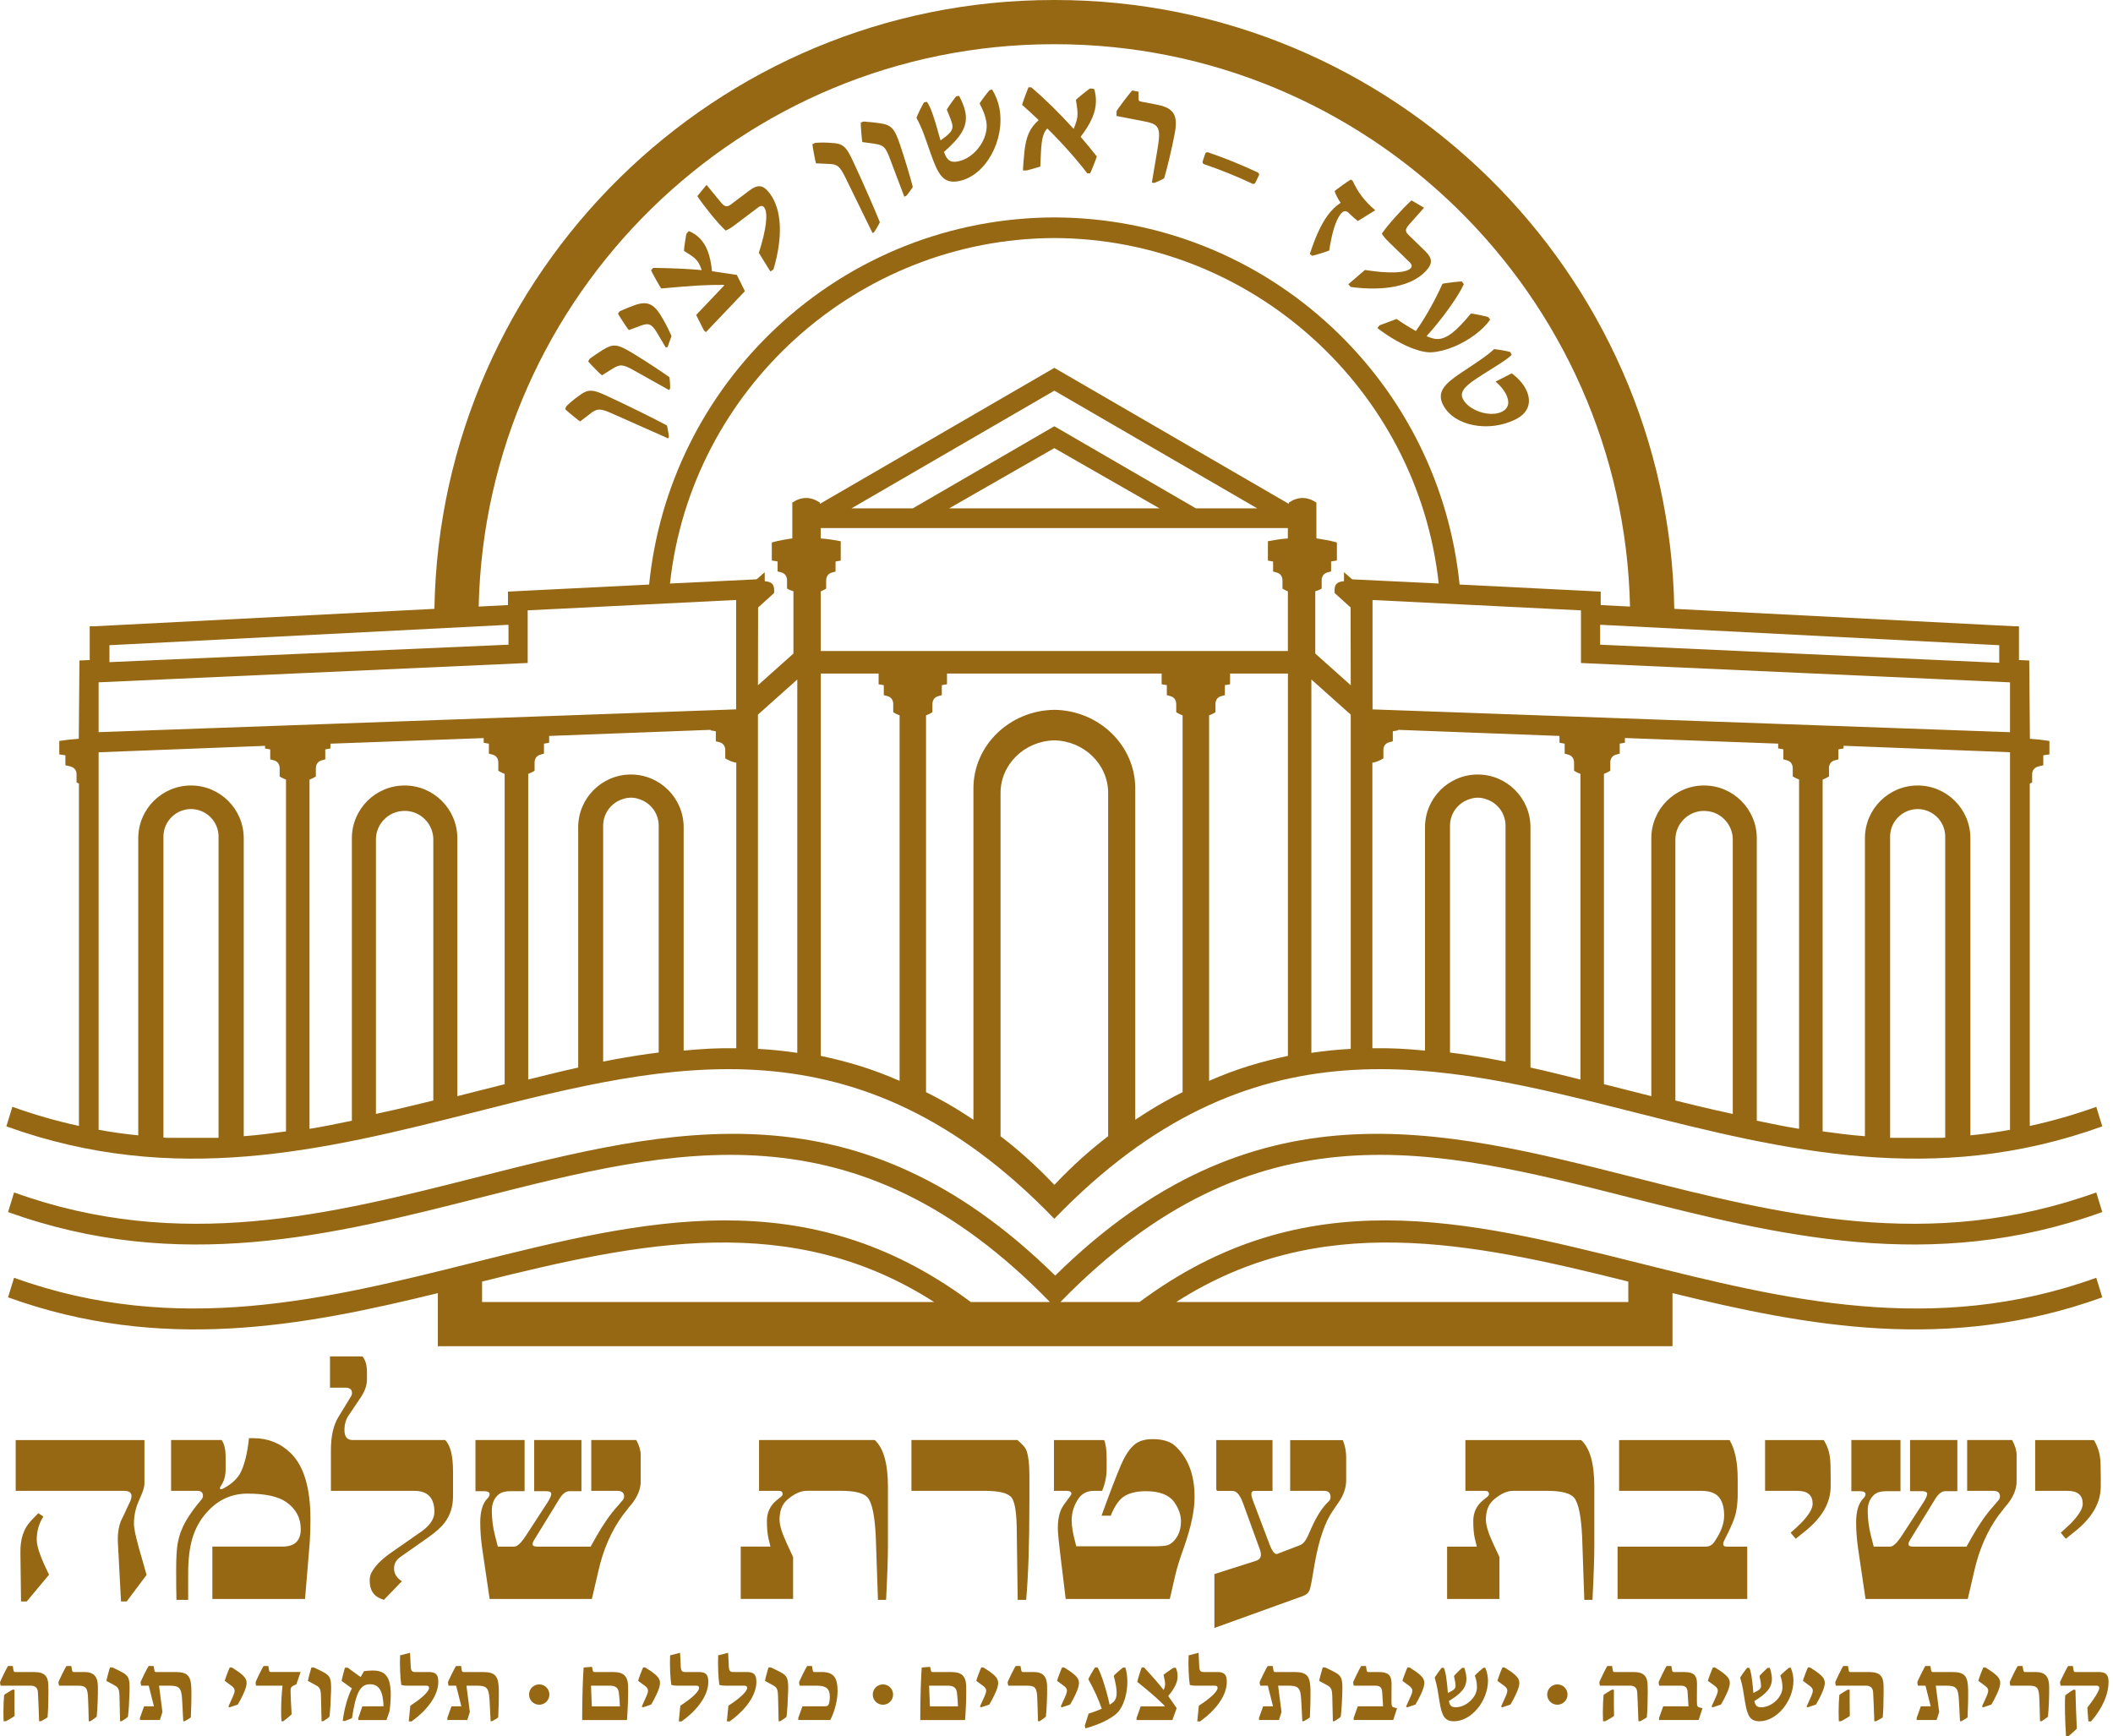 <svg width="230" height="189" viewBox="0 0 230 189" fill="none" xmlns="http://www.w3.org/2000/svg">
<path d="M63.146 45.871L64.208 45.063C64.994 44.437 65.311 44.428 66.662 45.028L72.739 47.726L72.81 47.569C72.829 47.527 72.643 46.385 72.591 46.311C71.302 45.615 68.555 44.254 66.245 43.18C64.458 42.326 64.015 42.313 62.944 43.138C62.456 43.484 62.148 43.741 61.657 44.209L61.513 44.524C61.58 44.643 63.062 45.855 63.143 45.875L63.146 45.871Z" fill="#966814"/>
<path d="M65.52 40.856L66.646 40.15C67.506 39.618 67.811 39.63 69.104 40.375L72.835 42.464L72.938 42.287C72.976 42.22 72.899 41.113 72.861 41.055C72.055 40.471 70.121 39.204 68.882 38.456C67.166 37.407 66.726 37.407 65.616 38.084C65.071 38.421 64.692 38.69 64.188 39.05L64.022 39.335C64.089 39.467 65.427 40.821 65.517 40.856H65.52Z" fill="#966814"/>
<path d="M68.455 35.929L69.783 35.438C70.633 35.123 70.964 35.287 71.558 36.285L72.462 37.819L72.661 37.786L73.091 36.583C72.876 36.076 72.558 35.419 72.174 34.748C71.253 33.105 70.563 32.74 69.193 33.179C68.618 33.381 68.141 33.58 67.457 33.879L67.271 34.132C67.287 34.241 68.356 35.874 68.452 35.926L68.455 35.929Z" fill="#966814"/>
<path d="M78.763 31.006L78.83 31.071L75.776 34.282L76.607 35.941L76.835 36.159L81.083 31.693L80.204 29.925C79.177 29.774 78.349 29.64 77.502 29.527C77.326 27.753 76.883 26.617 76.097 25.87C75.766 25.555 75.404 25.321 74.977 25.154L74.727 25.417C74.682 25.462 74.438 27.16 74.451 27.304C75.118 27.721 75.433 27.936 75.686 28.173C76.004 28.478 76.158 28.773 76.385 29.402C75.07 29.28 73.546 29.197 71.108 29.155L70.87 29.405C70.883 29.527 71.887 31.347 71.987 31.401C75.458 31.08 76.902 31 78.76 31.01L78.763 31.006Z" fill="#966814"/>
<path d="M78.977 25.096C79.311 24.965 79.529 24.836 79.994 24.486L82.516 22.584C82.805 22.366 83.029 22.375 83.19 22.587C83.623 23.187 83.418 24.974 82.599 27.522L83.854 29.549L84.188 29.338C85.243 25.805 85.112 22.812 83.796 21.066C83.068 20.101 82.503 20.033 81.525 20.771L79.58 22.237C79.153 22.558 78.932 22.529 78.544 22.116C78.168 21.669 77.44 20.784 76.904 20.123L75.903 21.352C76.702 22.542 78.146 24.326 78.983 25.093L78.977 25.096Z" fill="#966814"/>
<path d="M90.15 17.839C91.154 17.868 91.404 18.064 92.052 19.389L94.972 25.363L95.129 25.289C95.171 25.27 95.761 24.275 95.771 24.185C95.229 22.825 94 20.014 92.925 17.707C92.104 15.904 91.773 15.609 90.425 15.555C89.829 15.506 89.428 15.506 88.751 15.548L88.439 15.696C88.417 15.83 88.77 17.714 88.818 17.778L90.153 17.842L90.15 17.839Z" fill="#966814"/>
<path d="M95.18 15.648C96.181 15.795 96.406 15.997 96.916 17.403L98.43 21.404L98.623 21.336C98.697 21.311 99.348 20.412 99.357 20.345C99.117 19.379 98.449 17.162 97.984 15.795C97.343 13.886 97.009 13.604 95.722 13.408C95.09 13.315 94.625 13.28 94.009 13.229L93.698 13.338C93.666 13.482 93.82 15.378 93.865 15.462L95.18 15.648Z" fill="#966814"/>
<path d="M104.341 19.719C107.264 19.176 109.433 15.272 108.788 11.778C108.631 11.024 108.387 10.398 107.996 9.75L107.749 9.795C107.643 9.83 106.645 11.168 106.632 11.28C107.024 12.009 107.235 12.561 107.357 13.209C107.691 15.018 106.119 17.229 104.264 17.572C103.475 17.72 103.1 17.502 102.747 16.542C104.518 14.967 105.378 13.831 105.082 12.224C104.986 11.697 104.746 11.104 104.399 10.43L104.091 10.488C104.03 10.501 103.064 11.845 103.064 11.941C103.433 12.817 103.575 13.222 103.639 13.481C103.783 14.094 103.575 14.438 102.375 15.285C101.63 12.561 101.284 11.633 100.892 11.082L100.597 11.136C100.51 11.184 99.728 12.753 99.763 12.843C100.443 14.091 100.748 15.14 101.284 16.655C102.124 19.042 102.676 20.027 104.345 19.719H104.341Z" fill="#966814"/>
<path d="M111.5 16.617C111.407 17.561 111.385 17.843 111.343 18.549L111.75 18.555L113.236 18.138L113.31 16.534C113.38 15.167 113.547 14.445 113.996 13.983C115.623 15.581 117.134 17.288 118.35 18.866L118.649 18.873C118.745 18.764 119.383 17.124 119.387 17.028C118.815 16.312 118.231 15.594 117.628 14.891C118.754 13.415 119.274 12.228 119.293 11.067C119.303 10.547 119.229 10.107 119.095 9.681L118.671 9.626C118.591 9.626 117.253 10.704 117.109 10.874C117.266 11.789 117.279 12.026 117.288 12.45C117.282 12.905 117.179 13.264 116.868 14.031C115.309 12.308 113.714 10.743 112.254 9.507L111.956 9.501C111.843 9.735 111.234 11.362 111.263 11.423C111.866 11.952 112.472 12.511 113.059 13.072C112.071 13.951 111.677 14.875 111.494 16.617H111.5Z" fill="#966814"/>
<path d="M126.031 16.007C125.858 17.062 125.701 17.961 125.38 19.87L125.627 19.918C125.691 19.915 126.657 19.475 126.718 19.408C127.039 18.333 127.594 16.039 127.889 14.431C128.232 12.497 127.735 11.743 125.932 11.393L124.251 11.069C123.943 11.008 123.92 10.957 123.933 10.559V9.981L123.253 9.85C123.131 9.904 121.562 11.974 121.533 12.112V12.625L124.6 13.219C126.16 13.52 126.356 13.912 126.031 16.01V16.007Z" fill="#966814"/>
<path d="M144.684 27.266C145.002 25.26 145.377 24.054 145.888 23.355C146.186 22.947 146.446 22.886 146.741 23.12C146.898 23.255 147.351 23.724 147.809 24.057L149.696 22.886C148.544 21.908 147.819 20.951 147.242 19.691L147.039 19.543C146.719 19.716 145.323 20.721 145.278 20.807C145.377 21.15 145.589 21.58 145.926 22.078C145.397 22.431 144.935 22.873 144.518 23.444C143.821 24.397 143.196 25.732 142.573 27.651L142.827 27.837C142.888 27.863 144.595 27.336 144.684 27.266Z" fill="#966814"/>
<path d="M151.172 26.348L153.44 28.546C153.7 28.796 153.726 29.021 153.54 29.21C153.014 29.73 151.214 29.804 148.573 29.387L146.764 30.94L147.024 31.235C150.678 31.732 153.614 31.142 155.138 29.573C155.982 28.703 155.959 28.135 155.08 27.282L153.331 25.585C152.946 25.212 152.943 24.991 153.293 24.542C153.675 24.102 154.441 23.246 155.009 22.614L153.639 21.811C152.587 22.784 151.047 24.487 150.415 25.431C150.598 25.739 150.755 25.938 151.175 26.342L151.172 26.348Z" fill="#966814"/>
<path d="M152.017 34.722L150.156 35.415L149.925 35.707C152.081 37.369 154.491 38.447 155.851 38.345C157.356 38.252 159.172 37.475 160.577 36.416C161.229 35.925 161.8 35.377 162.207 34.793L162.008 34.53C161.928 34.453 160.183 34.093 160.099 34.138C159.288 35.123 158.617 35.826 158.027 36.272C157.385 36.753 156.856 36.939 156.333 36.898C156.066 36.882 155.71 36.776 155.277 36.593C156.92 34.803 158.761 32.233 159.339 30.933L159.121 30.644C159.047 30.599 157.096 30.831 157.01 30.898C156.22 32.672 155.101 34.661 154.112 36.035C153.458 35.662 152.733 35.223 152.017 34.719V34.722Z" fill="#966814"/>
<path d="M157.091 44.094C158.256 46.375 162.08 47.126 165.019 45.624C166.393 44.925 166.781 43.718 166.088 42.361C165.767 41.732 165.241 41.152 164.554 40.638L162.789 41.54C163.306 41.963 163.697 42.454 163.925 42.9C164.368 43.77 164.22 44.444 163.505 44.809C162.231 45.461 159.899 44.726 159.241 43.439C158.705 42.39 160.04 41.62 162.273 40.215C163.707 39.323 164.265 38.931 164.544 38.614L164.394 38.319C164.23 38.242 162.815 37.995 162.626 38.004C161.997 38.607 161.307 39.085 159.074 40.558C157.188 41.803 156.373 42.698 157.085 44.097L157.091 44.094Z" fill="#966814"/>
<path d="M131.057 17.868C132.847 18.478 134.622 19.196 136.332 20.002C136.45 20.056 136.588 20.008 136.646 19.889L137.028 19.094C137.057 19.036 137.06 18.972 137.037 18.911C137.015 18.85 136.973 18.802 136.916 18.776C135.157 17.948 133.332 17.21 131.49 16.581C131.429 16.562 131.365 16.565 131.31 16.594C131.253 16.623 131.211 16.671 131.188 16.732L130.909 17.567C130.868 17.688 130.935 17.823 131.057 17.865V17.868Z" fill="#966814"/>
<path d="M146.296 62.282C146.293 62.709 146.29 63.133 146.293 63.264C145.257 63.347 145.247 63.886 145.273 64.551L147.435 66.508L147.486 63.341L146.299 62.285L146.296 62.282Z" fill="#966814"/>
<path d="M83.239 62.282C83.242 62.709 83.246 63.133 83.242 63.264C84.279 63.347 84.288 63.886 84.263 64.551L82.1 66.508L82.049 63.341L83.236 62.285L83.239 62.282Z" fill="#966814"/>
<path d="M228.184 120.481C225.74 121.363 223.324 122.043 220.94 122.563V85.297C221.026 85.258 221.113 85.213 221.2 85.168V84.19C221.248 83.753 221.527 83.481 222.047 83.391H222.043C222.165 83.359 222.29 83.336 222.412 83.304V82.217C222.634 82.184 222.858 82.156 223.08 82.117V80.654C222.371 80.542 221.662 80.465 220.956 80.417L220.882 71.895L219.765 71.847V68.173H219.323L182.246 66.274C181.627 29.624 151.628 0 114.836 0C114.811 0 114.788 0 114.762 0C114.737 0 114.714 0 114.689 0C77.897 0 47.898 29.624 47.285 66.274L10.209 68.173H9.766V71.847L8.649 71.895L8.576 80.417C7.866 80.465 7.157 80.542 6.452 80.654V82.117C6.673 82.156 6.898 82.188 7.119 82.217V83.304C7.241 83.336 7.366 83.359 7.488 83.385H7.485C8.004 83.478 8.284 83.75 8.332 84.187V85.165C8.418 85.21 8.505 85.255 8.592 85.293V122.56C6.205 122.04 3.792 121.36 1.347 120.477L0.692 122.608C18.997 129.211 35.199 125.239 51.825 121.023C73.043 115.642 93.404 110.56 114.724 132.631L114.762 132.673L114.801 132.631C136.121 110.56 156.482 115.642 177.699 121.023C194.326 125.239 210.528 129.211 228.833 122.608L228.178 120.477L228.184 120.481ZM217.616 70.233V72.148L174.177 70.175V68.01H174.234L217.613 70.233H217.616ZM114.692 4.813C114.718 4.813 114.74 4.813 114.766 4.813C114.791 4.813 114.814 4.813 114.839 4.813C148.894 4.813 176.686 32.145 177.427 66.027L174.238 65.863V64.397L158.875 63.63C157.801 52.933 152.905 43.038 145.002 35.646C136.772 27.949 126.037 23.698 114.766 23.666C103.494 23.698 92.762 27.949 84.529 35.646C76.624 43.038 71.731 52.933 70.656 63.63L55.294 64.397V65.863L52.105 66.027C52.849 32.145 80.637 4.813 114.692 4.813ZM11.912 72.075V70.233L55.291 68.013H55.348V70.175L11.909 72.075H11.912ZM10.735 74.272L57.437 72.168V66.437L80.127 65.308V77.215L10.735 79.698V74.269V74.272ZM23.79 123.856H18.204C18.066 123.849 17.928 123.837 17.79 123.827V91.069C17.79 89.728 18.676 88.589 19.895 88.207C20.479 88.021 21.076 88.017 21.685 88.207C22.904 88.589 23.79 89.728 23.79 91.069V123.856ZM31.134 123.153C29.504 123.375 28.182 123.554 26.53 123.679V91.242C26.53 88.078 23.957 85.502 20.79 85.502C17.623 85.502 15.05 88.078 15.05 91.242V123.586C13.549 123.436 12.259 123.256 10.735 122.98V81.889L28.85 81.187V81.475C29.039 81.514 29.225 81.546 29.414 81.575V82.663C29.517 82.695 29.623 82.717 29.726 82.743H29.723C30.162 82.836 30.399 83.109 30.441 83.545V84.523C30.672 84.668 30.903 84.777 31.131 84.86V123.156L31.134 123.153ZM47.167 119.791C46.438 119.974 45.707 120.15 44.975 120.327L43.111 120.766C42.383 120.933 41.651 121.097 40.92 121.254V91.386C40.92 89.987 41.844 88.803 43.111 88.406C43.731 88.232 44.353 88.213 44.975 88.406C46.243 88.803 47.167 89.991 47.167 91.386V119.791ZM54.938 118.016C53.853 118.289 52.766 118.562 51.675 118.841C51.046 119.001 50.414 119.162 49.782 119.319V91.242C49.782 88.078 47.209 85.502 44.042 85.502C40.875 85.502 38.302 88.078 38.302 91.242V121.992C36.669 122.319 35.344 122.617 33.691 122.877V84.86C33.922 84.777 34.153 84.668 34.381 84.523V83.657C34.388 83.153 34.631 82.842 35.106 82.746L35.1 82.74C35.203 82.714 35.302 82.691 35.405 82.659V81.572C35.594 81.54 35.783 81.511 35.969 81.472V80.952L52.65 80.343V80.853C52.839 80.891 53.025 80.924 53.215 80.952V82.04C53.317 82.072 53.423 82.095 53.526 82.12H53.523C53.962 82.213 54.2 82.486 54.241 82.922V83.901C54.472 84.045 54.703 84.154 54.931 84.238V118.02L54.938 118.016ZM71.699 114.571C70.993 114.657 70.284 114.753 69.578 114.863L67.775 115.158C67.069 115.283 66.36 115.414 65.654 115.556V89.875C65.654 88.521 66.549 87.373 67.775 86.987C68.378 86.773 68.978 86.773 69.578 86.987C70.807 87.373 71.699 88.521 71.699 89.875V114.571ZM80.147 114.105C78.022 114.073 76.54 114.166 74.416 114.359V90.048C74.416 86.885 71.843 84.308 68.676 84.308C65.51 84.308 62.936 86.885 62.936 90.048V116.207C61.024 116.621 59.423 117.038 57.495 117.51V84.238C57.726 84.154 57.957 84.045 58.188 83.901V83.035C58.194 82.531 58.438 82.22 58.913 82.124L58.907 82.117C59.009 82.091 59.109 82.069 59.211 82.037V80.949C59.401 80.917 59.587 80.888 59.776 80.85V80.109L77.352 79.445V79.502C77.541 79.541 77.731 79.573 77.917 79.602V80.689C78.019 80.721 78.125 80.744 78.228 80.77H78.225C78.664 80.863 78.902 81.135 78.943 81.572V82.55C79.344 82.8 79.742 82.958 80.143 83.022V114.102L80.147 114.105ZM86.785 114.606C85.315 114.391 83.968 114.25 82.501 114.173V77.789L86.785 73.964V114.606ZM97.921 117.654C94.835 116.306 92.377 115.591 89.342 114.933V73.32H95.637V74.484C95.826 74.523 96.012 74.555 96.202 74.584V75.671C96.304 75.703 96.41 75.726 96.513 75.751H96.51C96.949 75.845 97.187 76.117 97.228 76.554V77.532C97.459 77.677 97.69 77.786 97.921 77.869V117.654ZM120.621 123.683C118.805 125.062 116.797 126.82 114.766 128.977C112.735 126.824 110.726 125.062 108.91 123.683V86.317C108.91 83.198 111.525 80.657 114.766 80.59C118.006 80.657 120.621 83.198 120.621 86.317V123.683ZM128.732 118.883C127.766 119.358 125.909 120.317 123.573 121.892V85.813C123.573 81.142 119.633 77.333 114.766 77.266C109.898 77.333 105.958 81.138 105.958 85.813V121.892C103.623 120.317 101.765 119.358 100.799 118.883V77.869C101.03 77.786 101.261 77.677 101.492 77.532V76.666C101.499 76.162 101.743 75.851 102.217 75.755L102.211 75.748C102.314 75.723 102.413 75.7 102.516 75.668V74.581C102.705 74.548 102.891 74.519 103.08 74.481V73.316H126.444V74.481C126.634 74.519 126.82 74.552 127.009 74.581V75.668C127.112 75.697 127.211 75.719 127.314 75.748L127.307 75.755C127.786 75.851 128.026 76.162 128.033 76.666V77.532C128.264 77.677 128.495 77.786 128.726 77.869V118.883H128.732ZM140.189 114.933C137.154 115.594 134.697 116.306 131.61 117.654V77.869C131.841 77.786 132.072 77.677 132.303 77.532V76.554C132.342 76.117 132.582 75.845 133.022 75.755H133.019C133.121 75.723 133.227 75.7 133.33 75.668V74.581C133.519 74.548 133.705 74.519 133.894 74.481V73.316H140.189V114.93V114.933ZM140.189 58.612C139.429 58.66 138.685 58.785 138.011 58.914V61.022C138.2 61.06 138.386 61.092 138.576 61.124V62.212C138.678 62.241 138.778 62.263 138.88 62.292L138.874 62.298C139.352 62.395 139.593 62.706 139.599 63.21V64.076C139.795 64.198 139.991 64.291 140.186 64.371V70.862H89.339V64.371C89.534 64.291 89.73 64.198 89.926 64.076V63.21C89.932 62.706 90.176 62.395 90.651 62.298L90.644 62.292C90.747 62.266 90.847 62.244 90.949 62.212V61.124C91.139 61.092 91.325 61.06 91.514 61.022V58.914C90.837 58.788 90.096 58.66 89.335 58.612V57.483H140.183V58.612H140.189ZM114.782 46.407L114.766 46.417L114.75 46.407L99.359 55.336H92.682L114.766 42.525L136.849 55.336H130.173L114.782 46.407ZM126.213 55.336H103.315L114.746 48.788L114.762 48.797L114.778 48.788L126.21 55.336H126.213ZM147.027 114.173C145.56 114.25 144.213 114.391 142.743 114.606V73.964L147.027 77.789V114.173ZM143.167 71.144V64.362C143.433 64.275 143.597 64.233 143.863 64.066V63.088C143.902 62.651 144.142 62.379 144.582 62.289H144.579C144.681 62.257 144.787 62.234 144.89 62.202V61.115C145.066 61.086 145.349 61.047 145.522 61.012V59.052C144.842 58.846 143.873 58.689 143.289 58.606V54.707C142.288 54.04 141.287 54.04 140.289 54.707V54.849L114.766 40.041L89.242 54.849V54.707C88.241 54.04 87.24 54.04 86.243 54.707V58.606C85.659 58.686 84.69 58.846 84.01 59.052V61.012C84.186 61.047 84.468 61.083 84.641 61.115V62.202C84.744 62.234 84.85 62.257 84.953 62.282H84.95C85.389 62.376 85.626 62.648 85.668 63.085V64.063C85.934 64.23 86.098 64.272 86.365 64.358V71.141L82.505 74.59L82.524 63.053L72.927 63.518C75.234 42.348 93.301 25.979 114.766 25.912C136.23 25.976 154.297 42.348 156.604 63.518L147.007 63.053L147.027 74.59L143.167 71.141V71.144ZM163.877 115.559C163.168 115.418 162.463 115.286 161.757 115.161L159.953 114.866C159.244 114.757 158.539 114.66 157.833 114.574V89.878C157.833 88.524 158.728 87.376 159.953 86.991C160.553 86.776 161.157 86.776 161.757 86.991C162.985 87.376 163.877 88.524 163.877 89.878V115.559ZM172.033 117.51C170.105 117.038 168.507 116.618 166.592 116.207V90.048C166.592 86.885 164.019 84.308 160.852 84.308C157.685 84.308 155.112 86.885 155.112 90.048V114.359C152.985 114.166 151.502 114.07 149.382 114.105V83.025C149.783 82.958 150.181 82.804 150.582 82.553V81.575C150.62 81.138 150.861 80.866 151.3 80.776H151.297C151.4 80.744 151.506 80.721 151.608 80.689V79.602C151.798 79.57 151.984 79.541 152.173 79.502V79.445L169.749 80.109V80.85C169.938 80.888 170.124 80.92 170.314 80.949V82.037C170.416 82.066 170.516 82.088 170.618 82.117L170.612 82.124C171.09 82.22 171.331 82.531 171.337 83.035V83.901C171.568 84.045 171.799 84.154 172.03 84.238V117.51H172.033ZM188.611 121.257C187.88 121.1 187.148 120.936 186.42 120.769L184.556 120.33C183.824 120.153 183.093 119.974 182.365 119.794V91.389C182.365 89.991 183.289 88.807 184.556 88.409C185.178 88.216 185.801 88.236 186.42 88.409C187.687 88.807 188.611 89.994 188.611 91.389V121.257ZM195.837 122.877C194.184 122.617 192.859 122.319 191.226 121.992V91.242C191.226 88.078 188.653 85.502 185.486 85.502C182.32 85.502 179.746 88.078 179.746 91.242V119.319C179.114 119.159 178.482 118.998 177.853 118.841C176.763 118.565 175.675 118.289 174.59 118.016V84.235C174.821 84.151 175.052 84.042 175.28 83.898V82.919C175.319 82.483 175.559 82.21 175.999 82.12H175.996C176.098 82.088 176.204 82.066 176.307 82.034V80.946C176.496 80.914 176.682 80.885 176.872 80.847V80.336L193.552 80.946V81.466C193.742 81.504 193.931 81.536 194.117 81.565V82.653C194.22 82.682 194.319 82.704 194.422 82.733L194.415 82.74C194.894 82.836 195.134 83.147 195.141 83.651V84.517C195.372 84.661 195.603 84.77 195.83 84.854V122.871L195.837 122.877ZM211.738 123.83C211.6 123.84 211.462 123.849 211.324 123.859H205.738V91.072C205.738 89.731 206.624 88.592 207.843 88.21C208.452 88.021 209.049 88.024 209.633 88.21C210.852 88.592 211.738 89.731 211.738 91.072V123.83ZM218.793 122.98C217.269 123.256 215.979 123.436 214.478 123.586V91.242C214.478 88.078 211.905 85.502 208.738 85.502C205.571 85.502 202.998 88.078 202.998 91.242V123.679C201.346 123.554 200.024 123.375 198.394 123.153V84.857C198.625 84.774 198.856 84.665 199.084 84.52V83.542C199.122 83.105 199.363 82.833 199.802 82.743H199.799C199.902 82.711 200.008 82.688 200.11 82.656V81.569C200.3 81.536 200.486 81.507 200.675 81.469V81.18L218.79 81.883V122.974L218.793 122.98ZM218.793 79.701L149.401 77.218V65.311L172.088 66.441V72.171L218.79 74.276V79.704L218.793 79.701Z" fill="#966814"/>
<path d="M178.322 137.468C159.655 132.8 141.986 128.382 124.042 141.726H115.43C136.664 119.928 156.238 124.988 177.379 130.349C193.505 134.436 210.176 138.665 228.833 131.934L228.178 129.8C210.076 136.333 193.694 132.178 177.85 128.161C156.55 122.761 136.404 117.659 114.856 138.851C93.305 117.659 73.159 122.761 51.861 128.161C36.018 132.178 19.635 136.333 1.533 129.8L0.879 131.934C19.536 138.665 36.21 134.436 52.333 130.349C73.473 124.988 93.048 119.928 114.281 141.726H105.67C87.725 128.382 70.056 132.8 51.389 137.468C35.61 141.415 19.292 145.496 1.53 139.089L0.875 141.219C17.598 147.254 32.899 144.376 47.658 140.76V146.539H182.05V140.76C196.809 144.376 212.107 147.251 228.833 141.219L228.178 139.089C210.413 145.499 194.098 141.418 178.319 137.468H178.322ZM52.474 141.726V139.503C69.671 135.203 86.111 131.748 101.675 141.726H52.474ZM177.241 141.726H128.039C143.603 131.748 160.044 135.203 177.241 139.503V141.726Z" fill="#966814"/>
<path d="M15.27 163.006C15.572 162.336 15.723 161.838 15.723 161.514V156.753H1.708V162.284H13.525C14.051 162.284 14.314 162.474 14.314 162.855C14.314 163 14.275 163.173 14.195 163.375L13.993 163.795C13.724 164.389 13.441 164.992 13.14 165.605C12.883 166.321 12.78 167.126 12.838 168.018L13.172 174.319H13.791L15.954 171.435L15.569 170.062C14.908 167.87 14.58 166.481 14.58 165.887C14.58 165.037 14.741 164.235 15.068 163.475L15.27 163.006Z" fill="#966814"/>
<path d="M4.718 165.084L4.166 164.715L3.377 165.536C2.584 166.364 2.196 167.519 2.222 169.008L2.289 174.321H2.909L5.341 171.404C4.445 169.627 3.999 168.36 3.999 167.599C3.999 166.659 4.24 165.822 4.721 165.084H4.718Z" fill="#966814"/>
<path d="M33.793 165.37C33.793 161.962 33.071 159.559 31.63 158.16C30.514 157.089 29.166 156.55 27.591 156.55H27.103C26.914 158.305 26.577 159.607 26.099 160.454C25.739 161.048 25.159 161.561 24.357 161.998C24.244 162.065 24.154 162.097 24.087 162.097C23.898 162.097 23.885 161.975 24.055 161.728C24.389 161.225 24.559 160.65 24.559 160.002V158.594C24.559 157.779 24.414 157.163 24.122 156.749H18.623V162.28H21.472C21.886 162.28 22.091 162.46 22.091 162.816C22.091 162.96 22.037 163.101 21.924 163.236C21.232 164.042 20.667 164.821 20.23 165.575C19.794 166.329 19.499 167.131 19.342 167.982C19.229 168.642 19.175 169.602 19.175 170.866C19.175 172.419 19.184 173.513 19.207 174.151H20.481V171.334C20.481 169.826 20.625 168.559 20.917 167.529C21.264 166.332 21.838 165.315 22.643 164.478C23.827 163.214 25.258 162.585 26.936 162.585C28.881 162.585 30.289 162.893 31.162 163.506C32.211 164.244 32.737 165.225 32.737 166.458C32.737 167.69 32.083 168.35 30.777 168.35H23.115V174.049H33.206L33.725 167.763C33.77 166.913 33.793 166.114 33.793 165.367V165.37Z" fill="#966814"/>
<path d="M49.312 160.156C49.312 158.459 49.026 157.323 48.459 156.752H38.384C37.79 156.752 37.495 156.396 37.495 155.68C37.495 155.042 37.646 154.506 37.948 154.07L39.289 152.074C39.725 151.416 39.943 150.778 39.943 150.162V149.357C39.943 148.609 39.78 148.038 39.456 147.646H35.92V151.051H37.595C38.076 151.051 38.317 151.246 38.317 151.638C38.317 151.773 38.272 151.907 38.182 152.039L36.841 154.233C36.292 155.129 36.019 156.341 36.019 157.872V162.28H45.09C46.553 162.28 47.284 163.047 47.284 164.577C47.284 165.325 46.816 166.034 45.876 166.705L42.44 169.101C41.477 169.794 40.813 170.481 40.444 171.164C40.309 171.411 40.242 171.707 40.242 172.053C40.242 173.083 40.665 173.747 41.516 174.049L41.785 174.148L43.745 172.121C43.174 171.764 42.892 171.293 42.892 170.712C42.892 170.208 43.133 169.791 43.614 169.454L46.598 167.359C47.448 166.756 48.051 166.214 48.407 165.733C49.01 164.94 49.312 163.99 49.312 162.883V160.15V160.156Z" fill="#966814"/>
<path d="M69.744 158.395C69.744 157.891 69.58 157.346 69.256 156.752H64.36V162.284H67.209C67.69 162.284 67.931 162.486 67.931 162.887C67.931 163.076 67.847 163.249 67.681 163.407L67.212 163.958C66.474 164.764 65.714 165.848 64.931 167.212L64.293 168.351H58.444C58.129 168.351 57.975 168.261 57.975 168.081C57.975 167.937 58.065 167.728 58.245 167.462L60.859 163.204C61.216 162.611 61.591 162.316 61.982 162.316H63.291V156.749H58.145V162.316H59.419C59.81 162.316 60.006 162.415 60.006 162.617C60.006 162.797 59.878 163.092 59.621 163.506L57.256 167.144C56.73 167.95 56.307 168.351 55.983 168.351H54.189L53.888 167.176C53.653 166.259 53.535 165.351 53.535 164.443C53.535 163.66 53.791 163.063 54.305 162.649C54.597 162.425 55.026 162.316 55.594 162.316H57.102V156.749H51.754V162.316H52.643C53.079 162.316 53.297 162.428 53.297 162.649C53.297 162.784 53.22 162.935 53.063 163.102C52.537 163.628 52.274 164.504 52.274 165.733C52.274 166.583 52.341 167.497 52.476 168.482L53.297 174.049H64.427L65.114 171.097C65.64 168.717 66.529 166.666 67.78 164.947L68.098 164.546C68.367 164.177 68.595 163.891 68.784 163.689C69.423 162.861 69.74 162.059 69.74 161.276V158.392L69.744 158.395Z" fill="#966814"/>
<path d="M95.561 174.152H96.45C96.585 171.546 96.652 169.57 96.652 168.216V161.828C96.652 159.313 96.171 157.622 95.212 156.749H82.622V162.28H84.752C85.044 162.28 85.189 162.393 85.189 162.614C85.189 162.726 85.134 162.826 85.022 162.916L84.502 163.336C83.822 163.907 83.478 164.648 83.478 165.566C83.478 166.326 83.533 166.958 83.645 167.459L83.864 168.348H80.629V174.046H86.328V169.487L85.606 167.927C85.102 166.833 84.852 165.999 84.852 165.428C84.852 164.488 85.115 163.779 85.641 163.301C86.401 162.62 87.133 162.277 87.836 162.277H91.506C93.059 162.277 94.044 162.527 94.458 163.031C94.939 163.625 95.228 165.053 95.331 167.324L95.565 174.145L95.561 174.152Z" fill="#966814"/>
<path d="M110.125 163.038C110.494 163.541 110.677 164.821 110.677 166.875L110.776 174.148H111.697C111.931 171.588 112.05 167.998 112.05 163.371V160.622C112.05 159.271 111.922 158.308 111.665 157.737C111.53 157.49 111.222 157.163 110.744 156.749H99.21V162.28H107.173C108.771 162.28 109.756 162.531 110.125 163.034V163.038Z" fill="#966814"/>
<path d="M130.028 162.923C130.028 160.52 129.319 158.671 127.898 157.375C127.349 156.894 126.54 156.653 125.466 156.653C124.683 156.653 124.063 156.82 123.605 157.157C123.034 157.571 122.504 158.344 122.013 159.48C121.522 160.616 120.816 162.451 119.902 164.986H120.906C121.285 164.023 121.734 163.349 122.247 162.958C122.841 162.534 123.672 162.319 124.744 162.319C126.252 162.319 127.291 162.74 127.862 163.577C128.321 164.248 128.549 164.925 128.549 165.605C128.549 166.176 128.437 166.677 128.215 167.113C127.914 167.662 127.554 168.018 127.144 168.184C126.852 168.274 126.351 168.319 125.636 168.319H117.152L116.986 167.665C116.761 166.792 116.652 166.073 116.652 165.502C116.652 164.63 116.902 163.831 117.406 163.106C117.797 162.557 118.346 162.284 119.049 162.284H119.969C120.294 161.479 120.457 160.696 120.457 159.939V158.748C120.457 157.853 120.367 157.189 120.188 156.753H114.724V162.284H116.132C116.456 162.284 116.62 162.396 116.62 162.618C116.62 162.685 116.456 162.926 116.132 163.34C115.763 163.821 115.535 164.19 115.446 164.447C115.243 164.973 115.144 165.586 115.144 166.292C115.144 166.795 115.234 167.767 115.413 169.208L116.001 174.053H127.333L127.936 171.438C128.125 170.623 128.44 169.615 128.876 168.422C129.646 166.231 130.031 164.411 130.031 162.958V162.926L130.028 162.923Z" fill="#966814"/>
<path d="M140.436 156.753V162.284H144.142C144.601 162.284 144.828 162.509 144.828 162.955C144.828 163.167 144.745 163.34 144.578 163.475C143.917 164.1 143.304 165.063 142.733 166.359L142.38 167.148C142.133 167.707 141.851 168.053 141.527 168.188L139.031 169.144C138.774 169.234 138.495 168.894 138.193 168.12L136.384 163.343C136.105 162.64 136.159 162.288 136.55 162.288H138.511V156.756H132.392V162.069C132.392 162.214 132.453 162.288 132.575 162.288H134.151C134.587 162.288 134.959 162.708 135.274 163.545L137.134 168.656C137.381 169.327 137.24 169.741 136.714 169.898L132.187 171.339V177.207L141.758 173.755C142.127 173.633 142.377 173.437 142.512 173.167C142.589 173.001 142.672 172.676 142.762 172.195L143.096 170.251C143.555 167.636 144.209 165.714 145.056 164.485L145.743 163.481C146.269 162.711 146.532 161.922 146.532 161.116V158.636C146.532 157.979 146.41 157.353 146.163 156.759H140.43L140.436 156.753Z" fill="#966814"/>
<path d="M172.098 156.753H159.508V162.284H161.638C161.93 162.284 162.075 162.396 162.075 162.618C162.075 162.73 162.02 162.829 161.908 162.919L161.388 163.339C160.708 163.911 160.365 164.652 160.365 165.569C160.365 166.33 160.419 166.962 160.532 167.462L160.75 168.351H157.516V174.049H163.214V169.49L162.492 167.931C161.988 166.837 161.738 166.002 161.738 165.431C161.738 164.491 162.001 163.782 162.527 163.304C163.288 162.624 164.019 162.281 164.722 162.281H168.392C169.945 162.281 170.93 162.531 171.344 163.035C171.825 163.628 172.114 165.056 172.217 167.328L172.451 174.149H173.34C173.474 171.543 173.542 169.567 173.542 168.213V161.825C173.542 159.31 173.061 157.619 172.101 156.746L172.098 156.753Z" fill="#966814"/>
<path d="M185.679 168.355H176.073V174.053H190.187V168.355H187.957C187.543 168.355 187.46 168.114 187.707 167.633C188.445 166.215 188.869 165.182 188.981 164.54C189.093 163.898 189.148 163.314 189.148 162.788V161.011C189.148 159.156 188.852 157.735 188.259 156.753H176.24V162.284H185.208C186.189 162.284 186.866 162.57 187.235 163.141C187.527 163.6 187.672 164.213 187.672 164.986C187.672 165.881 187.309 166.84 186.581 167.87C186.347 168.194 186.045 168.355 185.676 168.355H185.679Z" fill="#966814"/>
<path d="M198.517 156.753H192.129V162.284H195.665C196.759 162.284 197.307 162.753 197.307 163.693C197.307 164.219 196.884 164.922 196.034 165.804C195.552 166.263 195.18 166.609 194.911 166.844L195.462 167.498L196.486 166.677C198.34 165.191 199.268 163.564 199.268 161.8V160.844C199.268 159.737 199.245 159.041 199.2 158.749C199.133 158.056 198.905 157.391 198.514 156.753H198.517Z" fill="#966814"/>
<path d="M219.509 158.395C219.509 157.891 219.345 157.346 219.021 156.752H214.125V162.284H216.974C217.455 162.284 217.696 162.486 217.696 162.887C217.696 163.076 217.613 163.249 217.446 163.407L216.977 163.958C216.239 164.764 215.479 165.848 214.696 167.212L214.058 168.351H208.209C207.894 168.351 207.74 168.261 207.74 168.081C207.74 167.937 207.83 167.728 208.01 167.462L210.625 163.204C210.981 162.611 211.356 162.316 211.748 162.316H213.057V156.749H207.91V162.316H209.184C209.575 162.316 209.771 162.415 209.771 162.617C209.771 162.797 209.643 163.092 209.386 163.506L207.022 167.144C206.495 167.95 206.072 168.351 205.748 168.351H203.954L203.653 167.176C203.418 166.259 203.3 165.351 203.3 164.443C203.3 163.66 203.556 163.063 204.07 162.649C204.362 162.425 204.792 162.316 205.36 162.316H206.868V156.749H201.519V162.316H202.408C202.844 162.316 203.062 162.428 203.062 162.649C203.062 162.784 202.985 162.935 202.828 163.102C202.302 163.628 202.039 164.504 202.039 165.733C202.039 166.583 202.106 167.497 202.241 168.482L203.062 174.049H214.192L214.879 171.097C215.405 168.717 216.294 166.666 217.545 164.947L217.863 164.546C218.132 164.177 218.36 163.891 218.55 163.689C219.188 162.861 219.506 162.059 219.506 161.276V158.392L219.509 158.395Z" fill="#966814"/>
<path d="M224.312 166.844L224.864 167.498L225.887 166.677C227.742 165.191 228.669 163.564 228.669 161.8V160.844C228.669 159.737 228.646 159.041 228.601 158.749C228.534 158.056 228.306 157.391 227.915 156.753H221.527V162.284H225.063C226.157 162.284 226.705 162.753 226.705 163.693C226.705 164.219 226.282 164.922 225.432 165.804C224.95 166.263 224.578 166.609 224.309 166.844H224.312Z" fill="#966814"/>
<path d="M1.409 183.908C1.329 183.918 0.494 184.444 0.453 184.495C0.401 185.022 0.373 185.66 0.373 186.376C0.373 186.684 0.382 187.011 0.392 187.36H0.62C0.709 187.341 1.553 186.844 1.595 186.773C1.576 186.177 1.576 185.708 1.576 183.937L1.406 183.908H1.409Z" fill="#966814"/>
<path d="M3.783 182.009H1.723C1.524 182.009 1.495 181.99 1.453 181.73L1.392 181.352H0.876C0.805 181.4 0 183.033 0 183.142L0.061 183.488H3.334C3.85 183.488 4.11 183.739 4.129 184.246C4.168 184.98 4.2 185.619 4.258 187.361H4.437C4.498 187.351 5.143 186.982 5.172 186.934C5.233 186.386 5.271 185.205 5.271 184.23C5.271 183.95 5.271 183.694 5.262 183.463C5.252 182.449 4.813 182.009 3.78 182.009H3.783Z" fill="#966814"/>
<path d="M9.163 182.009H8.098C7.89 182.009 7.88 181.99 7.829 181.73L7.758 181.352H7.241C7.161 181.4 6.356 183.033 6.356 183.142L6.427 183.488H8.397C9.382 183.488 9.552 183.697 9.59 184.99C9.619 185.638 9.629 186.184 9.661 187.358H9.831C9.879 187.348 10.498 186.909 10.527 186.86C10.607 186.084 10.675 184.544 10.655 183.546C10.636 182.462 10.187 182.003 9.163 182.003V182.009Z" fill="#966814"/>
<path d="M13.238 181.999C12.901 181.82 12.612 181.682 12.224 181.502H11.973C11.925 181.601 11.566 182.923 11.585 182.975L12.362 183.392C12.91 183.68 12.987 183.86 13.01 184.746L13.071 187.364H13.218C13.279 187.354 13.905 186.927 13.924 186.876C14.004 186.369 14.075 185.124 14.104 184.021C14.133 182.647 13.995 182.41 13.238 182.002V181.999Z" fill="#966814"/>
<path d="M19.099 182.009H17.058C16.85 182.009 16.831 181.99 16.789 181.73L16.728 181.352H16.179C16.109 181.4 15.294 183.033 15.294 183.142L15.364 183.488H16.189L16.757 185.738H15.682L15.233 186.992V187.229H17.402L17.681 186.354L17.312 183.488H18.425C19.539 183.488 19.757 183.739 19.827 185.07L19.946 187.358H20.084C20.145 187.348 20.742 186.989 20.771 186.941C20.809 186.235 20.851 184.711 20.832 183.905C20.803 182.414 20.434 182.006 19.09 182.006L19.099 182.009Z" fill="#966814"/>
<path d="M26.154 182.128C25.875 181.909 25.618 181.749 25.22 181.502H25.012C24.951 181.573 24.453 182.894 24.463 182.965L25.178 183.491C25.615 183.818 25.637 184.027 25.339 184.694L24.861 185.76L24.98 185.849L25.884 185.541C26.083 185.214 26.282 184.836 26.471 184.428C27.039 183.215 26.979 182.756 26.154 182.131V182.128Z" fill="#966814"/>
<path d="M29.27 181.73L29.209 181.352H28.693C28.622 181.4 27.817 183.033 27.817 183.142L27.865 183.488H30.749C30.65 184.454 30.602 185.43 30.602 186.244C30.602 186.671 30.611 187.05 30.64 187.358H30.839C30.878 187.348 31.706 186.681 31.744 186.601C31.674 185.407 31.635 184.65 31.635 184.303C31.635 183.726 31.545 183.636 32.261 183.338L32.719 182.003H29.537C29.338 182.003 29.309 181.984 29.267 181.724L29.27 181.73Z" fill="#966814"/>
<path d="M35.166 181.999C34.829 181.82 34.54 181.682 34.152 181.502H33.905C33.854 181.601 33.498 182.923 33.517 182.975L34.293 183.392C34.842 183.68 34.919 183.86 34.941 184.746L35.002 187.364H35.153C35.214 187.354 35.84 186.927 35.859 186.876C35.939 186.369 36.007 185.124 36.039 184.021C36.068 182.647 35.93 182.41 35.172 182.002L35.166 181.999Z" fill="#966814"/>
<path d="M40.573 181.839C40.275 181.839 39.938 181.868 39.617 181.91L39.258 182.555L37.846 181.531H37.557C37.506 181.602 37.169 182.933 37.188 182.975L38.302 183.78C37.833 184.704 37.455 186.068 37.307 187.332H37.557L38.315 187.024C38.732 184.249 39.21 183.334 40.275 183.334C41.25 183.334 41.696 184.06 41.748 185.731L39.441 185.741L39.004 187.005V187.233H42.068L42.396 186.286C42.485 185.718 42.534 185.003 42.534 184.387C42.514 182.555 41.966 181.839 40.573 181.839Z" fill="#966814"/>
<path d="M46.666 182.008H45.212C44.875 182.008 44.753 181.89 44.715 181.521C44.696 181.194 44.667 180.587 44.635 179.91L43.55 180.189C43.502 181.113 43.56 182.666 43.678 183.401C43.916 183.472 44.047 183.491 44.355 183.491H46.406C46.605 183.491 46.704 183.571 46.704 183.728C46.694 184.126 45.956 184.832 44.663 185.669L44.493 187.37L44.782 187.389C46.624 186.077 47.708 184.485 47.708 183.08C47.708 182.275 47.439 182.005 46.662 182.005L46.666 182.008Z" fill="#966814"/>
<path d="M52.56 182.009H50.52C50.311 182.009 50.292 181.99 50.25 181.73L50.189 181.352H49.64C49.57 181.4 48.755 183.033 48.755 183.142L48.825 183.488H49.65L50.218 185.738H49.143L48.694 186.992V187.229H50.863L51.142 186.354L50.773 183.488H51.886C53 183.488 53.218 183.739 53.288 185.07L53.407 187.358H53.545C53.606 187.348 54.203 186.989 54.232 186.941C54.27 186.235 54.312 184.711 54.293 183.905C54.264 182.414 53.895 182.006 52.55 182.006L52.56 182.009Z" fill="#966814"/>
<path d="M66.798 182.008H64.767C64.558 182.008 64.558 181.979 64.497 181.72L64.436 181.44L63.532 181.511C63.451 182.259 63.371 184.963 63.371 186.715V187.232H68.245C68.315 186.446 68.373 185.034 68.373 184.087C68.373 183.879 68.373 183.699 68.363 183.552C68.354 182.477 67.885 182.008 66.791 182.008H66.798ZM64.42 185.74L64.33 183.491H66.39C67.038 183.491 67.324 183.751 67.375 184.357C67.427 184.835 67.456 185.223 67.475 185.74H64.42Z" fill="#966814"/>
<path d="M71.15 182.128C70.871 181.909 70.615 181.749 70.217 181.502H70.008C69.947 181.573 69.45 182.894 69.46 182.965L70.175 183.491C70.611 183.818 70.634 184.027 70.335 184.694L69.858 185.76L69.976 185.849L70.881 185.541C71.08 185.214 71.279 184.836 71.468 184.428C72.036 183.215 71.975 182.756 71.15 182.131V182.128Z" fill="#966814"/>
<path d="M76.057 182.008H74.603C74.266 182.008 74.144 181.89 74.106 181.521C74.087 181.194 74.058 180.587 74.026 179.91L72.941 180.189C72.893 181.113 72.951 182.666 73.07 183.401C73.307 183.472 73.439 183.491 73.747 183.491H75.797C75.996 183.491 76.095 183.571 76.095 183.728C76.086 184.126 75.348 184.832 74.055 185.669L73.885 187.37L74.173 187.389C76.015 186.077 77.099 184.485 77.099 183.08C77.099 182.275 76.83 182.005 76.053 182.005L76.057 182.008Z" fill="#966814"/>
<path d="M81.289 182.008H79.836C79.499 182.008 79.377 181.89 79.338 181.521C79.319 181.194 79.29 180.587 79.258 179.91L78.174 180.189C78.126 181.113 78.183 182.666 78.302 183.401C78.54 183.472 78.671 183.491 78.979 183.491H81.029C81.228 183.491 81.328 183.571 81.328 183.728C81.318 184.126 80.58 184.832 79.287 185.669L79.117 187.37L79.406 187.389C81.247 186.077 82.332 184.485 82.332 183.08C82.332 182.275 82.062 182.005 81.286 182.005L81.289 182.008Z" fill="#966814"/>
<path d="M84.918 181.999C84.581 181.82 84.292 181.682 83.904 181.502H83.657C83.606 181.601 83.25 182.923 83.269 182.975L84.045 183.392C84.594 183.68 84.671 183.86 84.693 184.746L84.754 187.364H84.905C84.966 187.354 85.592 186.927 85.611 186.876C85.691 186.369 85.759 185.124 85.791 184.021C85.82 182.647 85.682 182.41 84.924 182.002L84.918 181.999Z" fill="#966814"/>
<path d="M89.412 182.009H88.706C88.517 182.009 88.488 181.99 88.446 181.73L88.385 181.352H87.859C87.789 181.4 86.974 183.042 86.974 183.142L87.044 183.488H88.835C89.938 183.488 90.327 183.806 90.327 184.72C90.327 184.98 90.298 185.199 90.237 185.426C90.157 185.654 90.076 185.734 89.759 185.734H87.343L86.894 186.998V187.226H90.375C90.843 186.331 91.17 185.086 91.17 184.082C91.17 182.548 90.702 182.003 89.409 182.003L89.412 182.009Z" fill="#966814"/>
<path d="M103.6 182.008H101.569C101.36 182.008 101.36 181.979 101.3 181.72L101.239 181.44L100.334 181.511C100.254 182.259 100.173 184.963 100.173 186.715V187.232H105.047C105.118 186.446 105.175 185.034 105.175 184.087C105.175 183.879 105.175 183.699 105.166 183.552C105.156 182.477 104.688 182.008 103.594 182.008H103.6ZM101.223 185.74L101.133 183.491H103.192C103.841 183.491 104.126 183.751 104.177 184.357C104.226 184.835 104.258 185.223 104.277 185.74H101.223Z" fill="#966814"/>
<path d="M107.962 182.128C107.683 181.909 107.426 181.749 107.025 181.502H106.816C106.755 181.573 106.258 182.894 106.268 182.965L106.983 183.491C107.42 183.818 107.442 184.027 107.144 184.694L106.666 185.76L106.784 185.849L107.689 185.541C107.888 185.214 108.087 184.836 108.276 184.428C108.844 183.215 108.783 182.756 107.959 182.131L107.962 182.128Z" fill="#966814"/>
<path d="M112.485 182.009H111.419C111.211 182.009 111.201 181.99 111.15 181.73L111.079 181.352H110.563C110.483 181.4 109.677 183.033 109.677 183.142L109.748 183.488H111.718C112.703 183.488 112.873 183.697 112.911 184.99C112.94 185.638 112.95 186.184 112.982 187.358H113.152C113.203 187.348 113.819 186.909 113.848 186.86C113.928 186.084 113.999 184.544 113.977 183.546C113.957 182.462 113.508 182.003 112.485 182.003V182.009Z" fill="#966814"/>
<path d="M116.754 182.128C116.475 181.909 116.218 181.749 115.82 181.502H115.612C115.551 181.573 115.054 182.894 115.063 182.965L115.779 183.491C116.215 183.818 116.237 184.027 115.939 184.694L115.461 185.76L115.58 185.849L116.484 185.541C116.683 185.214 116.882 184.836 117.072 184.428C117.64 183.215 117.579 182.756 116.754 182.131V182.128Z" fill="#966814"/>
<path d="M122.265 181.521C122.175 181.531 121.241 182.355 121.232 182.416C121.44 183.222 121.549 183.818 121.549 184.268C121.549 184.717 121.44 185.015 121.232 185.233C121.132 185.333 120.972 185.452 120.782 185.561C120.455 184.027 119.858 182.137 119.47 181.502H119.21C119.149 181.521 118.463 182.715 118.463 182.785C119.04 183.809 119.595 185.015 119.926 185.997C119.489 186.196 118.992 186.376 118.495 186.533L118.078 187.845L118.139 188.134C119.89 187.675 121.43 186.85 121.899 186.103C122.425 185.317 122.714 184.162 122.714 183.068C122.714 182.519 122.643 181.983 122.496 181.515H122.268L122.265 181.521Z" fill="#966814"/>
<path d="M127.992 181.54H127.745C127.706 181.54 126.689 182.246 126.651 182.307C126.779 182.875 126.821 183.093 126.821 183.312C126.821 183.53 126.782 183.68 126.66 183.96C126.163 183.324 125.537 182.586 124.53 181.502H124.283C124.222 181.563 123.785 182.984 123.795 183.074C125.386 184.367 125.964 184.874 126.769 185.679V185.74H124.164L123.715 187.004V187.232H127.613L128.082 185.939C127.735 185.442 127.456 185.025 127.158 184.617C127.883 183.751 128.181 183.106 128.181 182.458C128.181 182.131 128.12 181.832 127.992 181.544V181.54Z" fill="#966814"/>
<path d="M132.496 182.008H131.042C130.705 182.008 130.583 181.89 130.545 181.521C130.526 181.194 130.493 180.587 130.465 179.91L129.38 180.189C129.329 181.113 129.39 182.666 129.508 183.401C129.746 183.472 129.877 183.491 130.185 183.491H132.236C132.435 183.491 132.534 183.571 132.534 183.728C132.524 184.126 131.786 184.832 130.493 185.669L130.323 187.37L130.612 187.389C132.454 186.077 133.538 184.485 133.538 183.08C133.538 182.275 133.269 182.005 132.492 182.005L132.496 182.008Z" fill="#966814"/>
<path d="M140.91 182.009H138.87C138.661 182.009 138.642 181.99 138.6 181.73L138.539 181.352H137.99C137.92 181.4 137.105 183.033 137.105 183.142L137.175 183.488H138L138.568 185.738H137.493L137.044 186.992V187.229H139.213L139.492 186.354L139.123 183.488H140.236C141.35 183.488 141.568 183.739 141.638 185.07L141.757 187.358H141.895C141.956 187.348 142.553 186.989 142.582 186.941C142.62 186.235 142.662 184.711 142.643 183.905C142.614 182.414 142.245 182.006 140.901 182.006L140.91 182.009Z" fill="#966814"/>
<path d="M145.249 181.999C144.912 181.82 144.623 181.682 144.235 181.502H143.985C143.937 181.601 143.577 182.923 143.596 182.975L144.373 183.392C144.922 183.68 144.999 183.86 145.021 184.746L145.082 187.364H145.23C145.291 187.354 145.916 186.927 145.935 186.876C146.016 186.369 146.086 185.124 146.115 184.021C146.144 182.647 146.006 182.41 145.249 182.002V181.999Z" fill="#966814"/>
<path d="M151.463 185.292C151.454 185.041 151.473 184.156 151.473 183.241C151.463 182.346 151.085 182.009 150.119 182.009H149.015C148.816 182.009 148.788 181.99 148.746 181.73L148.685 181.352H148.168C148.098 181.4 147.292 183.033 147.292 183.142L147.353 183.488H149.683C150.209 183.488 150.418 183.687 150.45 184.185L150.549 185.738H147.793L147.344 187.002V187.229H151.653L152.07 185.946L151.942 185.917C151.505 185.818 151.473 185.77 151.463 185.292Z" fill="#966814"/>
<path d="M154.347 182.128C154.068 181.909 153.811 181.749 153.413 181.502H153.205C153.144 181.573 152.646 182.894 152.656 182.965L153.371 183.491C153.808 183.818 153.83 184.027 153.532 184.694L153.054 185.76L153.172 185.849L154.077 185.541C154.276 185.214 154.475 184.836 154.664 184.428C155.232 183.215 155.171 182.756 154.347 182.131V182.128Z" fill="#966814"/>
<path d="M161.512 181.531C161.432 181.541 160.556 182.327 160.537 182.398C160.707 182.866 160.765 183.222 160.765 183.7C160.765 184.743 159.581 185.84 158.467 185.84C158.018 185.84 157.819 185.693 157.71 185.163C158.993 184.377 159.619 183.742 159.619 182.747C159.619 182.398 159.539 182 159.391 181.544H159.173C159.125 181.544 158.288 182.369 158.268 182.439C158.397 183.017 158.438 183.334 158.438 183.485C158.438 183.793 158.32 183.944 157.604 184.281C157.466 182.629 157.344 181.932 157.155 181.544H156.946C156.866 181.573 156.16 182.568 156.17 182.629C156.459 183.604 156.517 184.172 156.687 185.205C156.946 186.867 157.303 187.364 158.268 187.364C160.148 187.364 161.968 185.166 161.968 182.927C161.958 182.41 161.868 182.013 161.669 181.534H161.509L161.512 181.531Z" fill="#966814"/>
<path d="M164.69 182.128C164.411 181.909 164.154 181.749 163.753 181.502H163.545C163.484 181.573 162.987 182.894 162.996 182.965L163.712 183.491C164.148 183.818 164.171 184.027 163.872 184.694L163.394 185.76L163.513 185.849L164.418 185.541C164.617 185.214 164.815 184.836 165.005 184.428C165.573 183.215 165.512 182.756 164.687 182.131L164.69 182.128Z" fill="#966814"/>
<path d="M177.867 182.009H175.807C175.608 182.009 175.579 181.99 175.537 181.73L175.476 181.352H174.96C174.889 181.4 174.084 183.033 174.084 183.142L174.145 183.488H177.418C177.934 183.488 178.194 183.739 178.213 184.246C178.252 184.98 178.284 185.619 178.342 187.361H178.521C178.582 187.351 179.227 186.982 179.256 186.934C179.317 186.386 179.355 185.205 179.355 184.23C179.355 183.95 179.355 183.694 179.346 183.463C179.336 182.449 178.897 182.009 177.864 182.009H177.867Z" fill="#966814"/>
<path d="M175.506 183.908C175.426 183.918 174.592 184.444 174.55 184.495C174.502 185.022 174.47 185.66 174.47 186.376C174.47 186.684 174.479 187.011 174.489 187.36H174.717C174.807 187.341 175.65 186.844 175.692 186.773C175.673 186.177 175.673 185.708 175.673 183.937L175.503 183.908H175.506Z" fill="#966814"/>
<path d="M184.709 185.292C184.699 185.041 184.719 184.156 184.719 183.241C184.709 182.346 184.33 182.009 183.365 182.009H182.261C182.062 182.009 182.033 181.99 181.992 181.73L181.931 181.352H181.414C181.343 181.4 180.538 183.033 180.538 183.142L180.599 183.488H182.928C183.455 183.488 183.663 183.687 183.695 184.185L183.795 185.738H181.039L180.589 187.002V187.229H184.898L185.315 185.946L185.187 185.917C184.751 185.818 184.719 185.77 184.709 185.292Z" fill="#966814"/>
<path d="M187.598 182.128C187.319 181.909 187.062 181.749 186.665 181.502H186.456C186.395 181.573 185.898 182.894 185.907 182.965L186.623 183.491C187.059 183.818 187.082 184.027 186.783 184.694L186.305 185.76L186.424 185.849L187.329 185.541C187.528 185.214 187.727 184.836 187.916 184.428C188.484 183.215 188.423 182.756 187.598 182.131V182.128Z" fill="#966814"/>
<path d="M194.764 181.531C194.683 181.541 193.807 182.327 193.788 182.398C193.958 182.866 194.016 183.222 194.016 183.7C194.016 184.743 192.832 185.84 191.719 185.84C191.27 185.84 191.071 185.693 190.962 185.163C192.245 184.377 192.871 183.742 192.871 182.747C192.871 182.398 192.79 182 192.643 181.544H192.425C192.376 181.544 191.539 182.369 191.52 182.439C191.648 183.017 191.69 183.334 191.69 183.485C191.69 183.793 191.571 183.944 190.856 184.281C190.718 182.629 190.596 181.932 190.406 181.544H190.198C190.118 181.573 189.412 182.568 189.421 182.629C189.71 183.604 189.768 184.172 189.938 185.205C190.198 186.867 190.554 187.364 191.52 187.364C193.4 187.364 195.219 185.166 195.219 182.927C195.21 182.41 195.12 182.013 194.921 181.534H194.76L194.764 181.531Z" fill="#966814"/>
<path d="M197.942 182.128C197.663 181.909 197.406 181.749 197.005 181.502H196.796C196.735 181.573 196.238 182.894 196.248 182.965L196.963 183.491C197.4 183.818 197.422 184.027 197.124 184.694L196.646 185.76L196.764 185.849L197.669 185.541C197.868 185.214 198.067 184.836 198.256 184.428C198.824 183.215 198.763 182.756 197.939 182.131L197.942 182.128Z" fill="#966814"/>
<path d="M203.544 182.009H201.485C201.286 182.009 201.257 181.99 201.215 181.73L201.154 181.352H200.638C200.567 181.4 199.762 183.033 199.762 183.142L199.823 183.488H203.095C203.612 183.488 203.872 183.739 203.891 184.246C203.929 184.98 203.962 185.619 204.019 187.361H204.199C204.26 187.351 204.905 186.982 204.934 186.934C204.995 186.386 205.033 185.205 205.033 184.23C205.033 183.95 205.033 183.694 205.024 183.463C205.014 182.449 204.574 182.009 203.541 182.009H203.544Z" fill="#966814"/>
<path d="M201.171 183.908C201.09 183.918 200.256 184.444 200.214 184.495C200.163 185.022 200.134 185.66 200.134 186.376C200.134 186.684 200.144 187.011 200.154 187.36H200.381C200.471 187.341 201.315 186.844 201.357 186.773C201.337 186.177 201.337 185.708 201.337 183.937L201.167 183.908H201.171Z" fill="#966814"/>
<path d="M212.499 182.009H210.458C210.249 182.009 210.23 181.99 210.188 181.73L210.127 181.352H209.579C209.508 181.4 208.693 183.033 208.693 183.142L208.764 183.488H209.588L210.156 185.738H209.081L208.632 186.992V187.229H210.801L211.08 186.354L210.711 183.488H211.825C212.938 183.488 213.156 183.739 213.227 185.07L213.346 187.358H213.484C213.544 187.348 214.141 186.989 214.17 186.941C214.209 186.235 214.25 184.711 214.231 183.905C214.202 182.414 213.833 182.006 212.489 182.006L212.499 182.009Z" fill="#966814"/>
<path d="M217.032 182.128C216.753 181.909 216.496 181.749 216.098 181.502H215.89C215.829 181.573 215.331 182.894 215.341 182.965L216.056 183.491C216.493 183.818 216.515 184.027 216.217 184.694L215.739 185.76L215.858 185.849L216.762 185.541C216.961 185.214 217.16 184.836 217.349 184.428C217.917 183.215 217.856 182.756 217.032 182.131V182.128Z" fill="#966814"/>
<path d="M221.558 182.009H220.493C220.285 182.009 220.275 181.99 220.224 181.73L220.153 181.352H219.637C219.556 181.4 218.751 183.033 218.751 183.142L218.822 183.488H220.792C221.777 183.488 221.947 183.697 221.985 184.99C222.014 185.638 222.024 186.184 222.056 187.358H222.226C222.274 187.348 222.893 186.909 222.922 186.86C223.002 186.084 223.07 184.544 223.05 183.546C223.031 182.462 222.582 182.003 221.558 182.003V182.009Z" fill="#966814"/>
<path d="M225.733 183.918C225.662 183.928 224.828 184.496 224.799 184.553C224.728 185.33 224.78 187.518 224.889 189H225.117C225.178 188.991 225.964 188.294 226.063 188.166C225.973 185.978 225.954 185.849 225.912 183.947L225.733 183.918Z" fill="#966814"/>
<path d="M228.405 182.009H225.967C225.758 182.009 225.749 182 225.697 181.73L225.627 181.352H225.12C225.049 181.4 224.225 183.042 224.225 183.142L224.295 183.488H228.184C228.402 183.488 228.511 183.578 228.511 183.758C228.511 184.027 227.924 184.98 227.208 185.875L227.318 187.377H227.616C228.848 185.956 229.515 184.441 229.515 183.068C229.515 182.282 229.227 182.003 228.402 182.003L228.405 182.009Z" fill="#966814"/>
<path d="M169.518 185.564C170.129 185.564 170.625 185.069 170.625 184.457C170.625 183.846 170.129 183.351 169.518 183.351C168.907 183.351 168.411 183.846 168.411 184.457C168.411 185.069 168.907 185.564 169.518 185.564Z" fill="#966814"/>
<path d="M58.694 183.351C58.081 183.351 57.587 183.845 57.587 184.457C57.587 185.07 58.081 185.564 58.694 185.564C59.307 185.564 59.801 185.07 59.801 184.457C59.801 183.845 59.307 183.351 58.694 183.351Z" fill="#966814"/>
<path d="M96.107 183.351C95.494 183.351 95 183.845 95 184.457C95 185.07 95.494 185.564 96.107 185.564C96.72 185.564 97.214 185.07 97.214 184.457C97.214 183.845 96.72 183.351 96.107 183.351Z" fill="#966814"/>
</svg>
